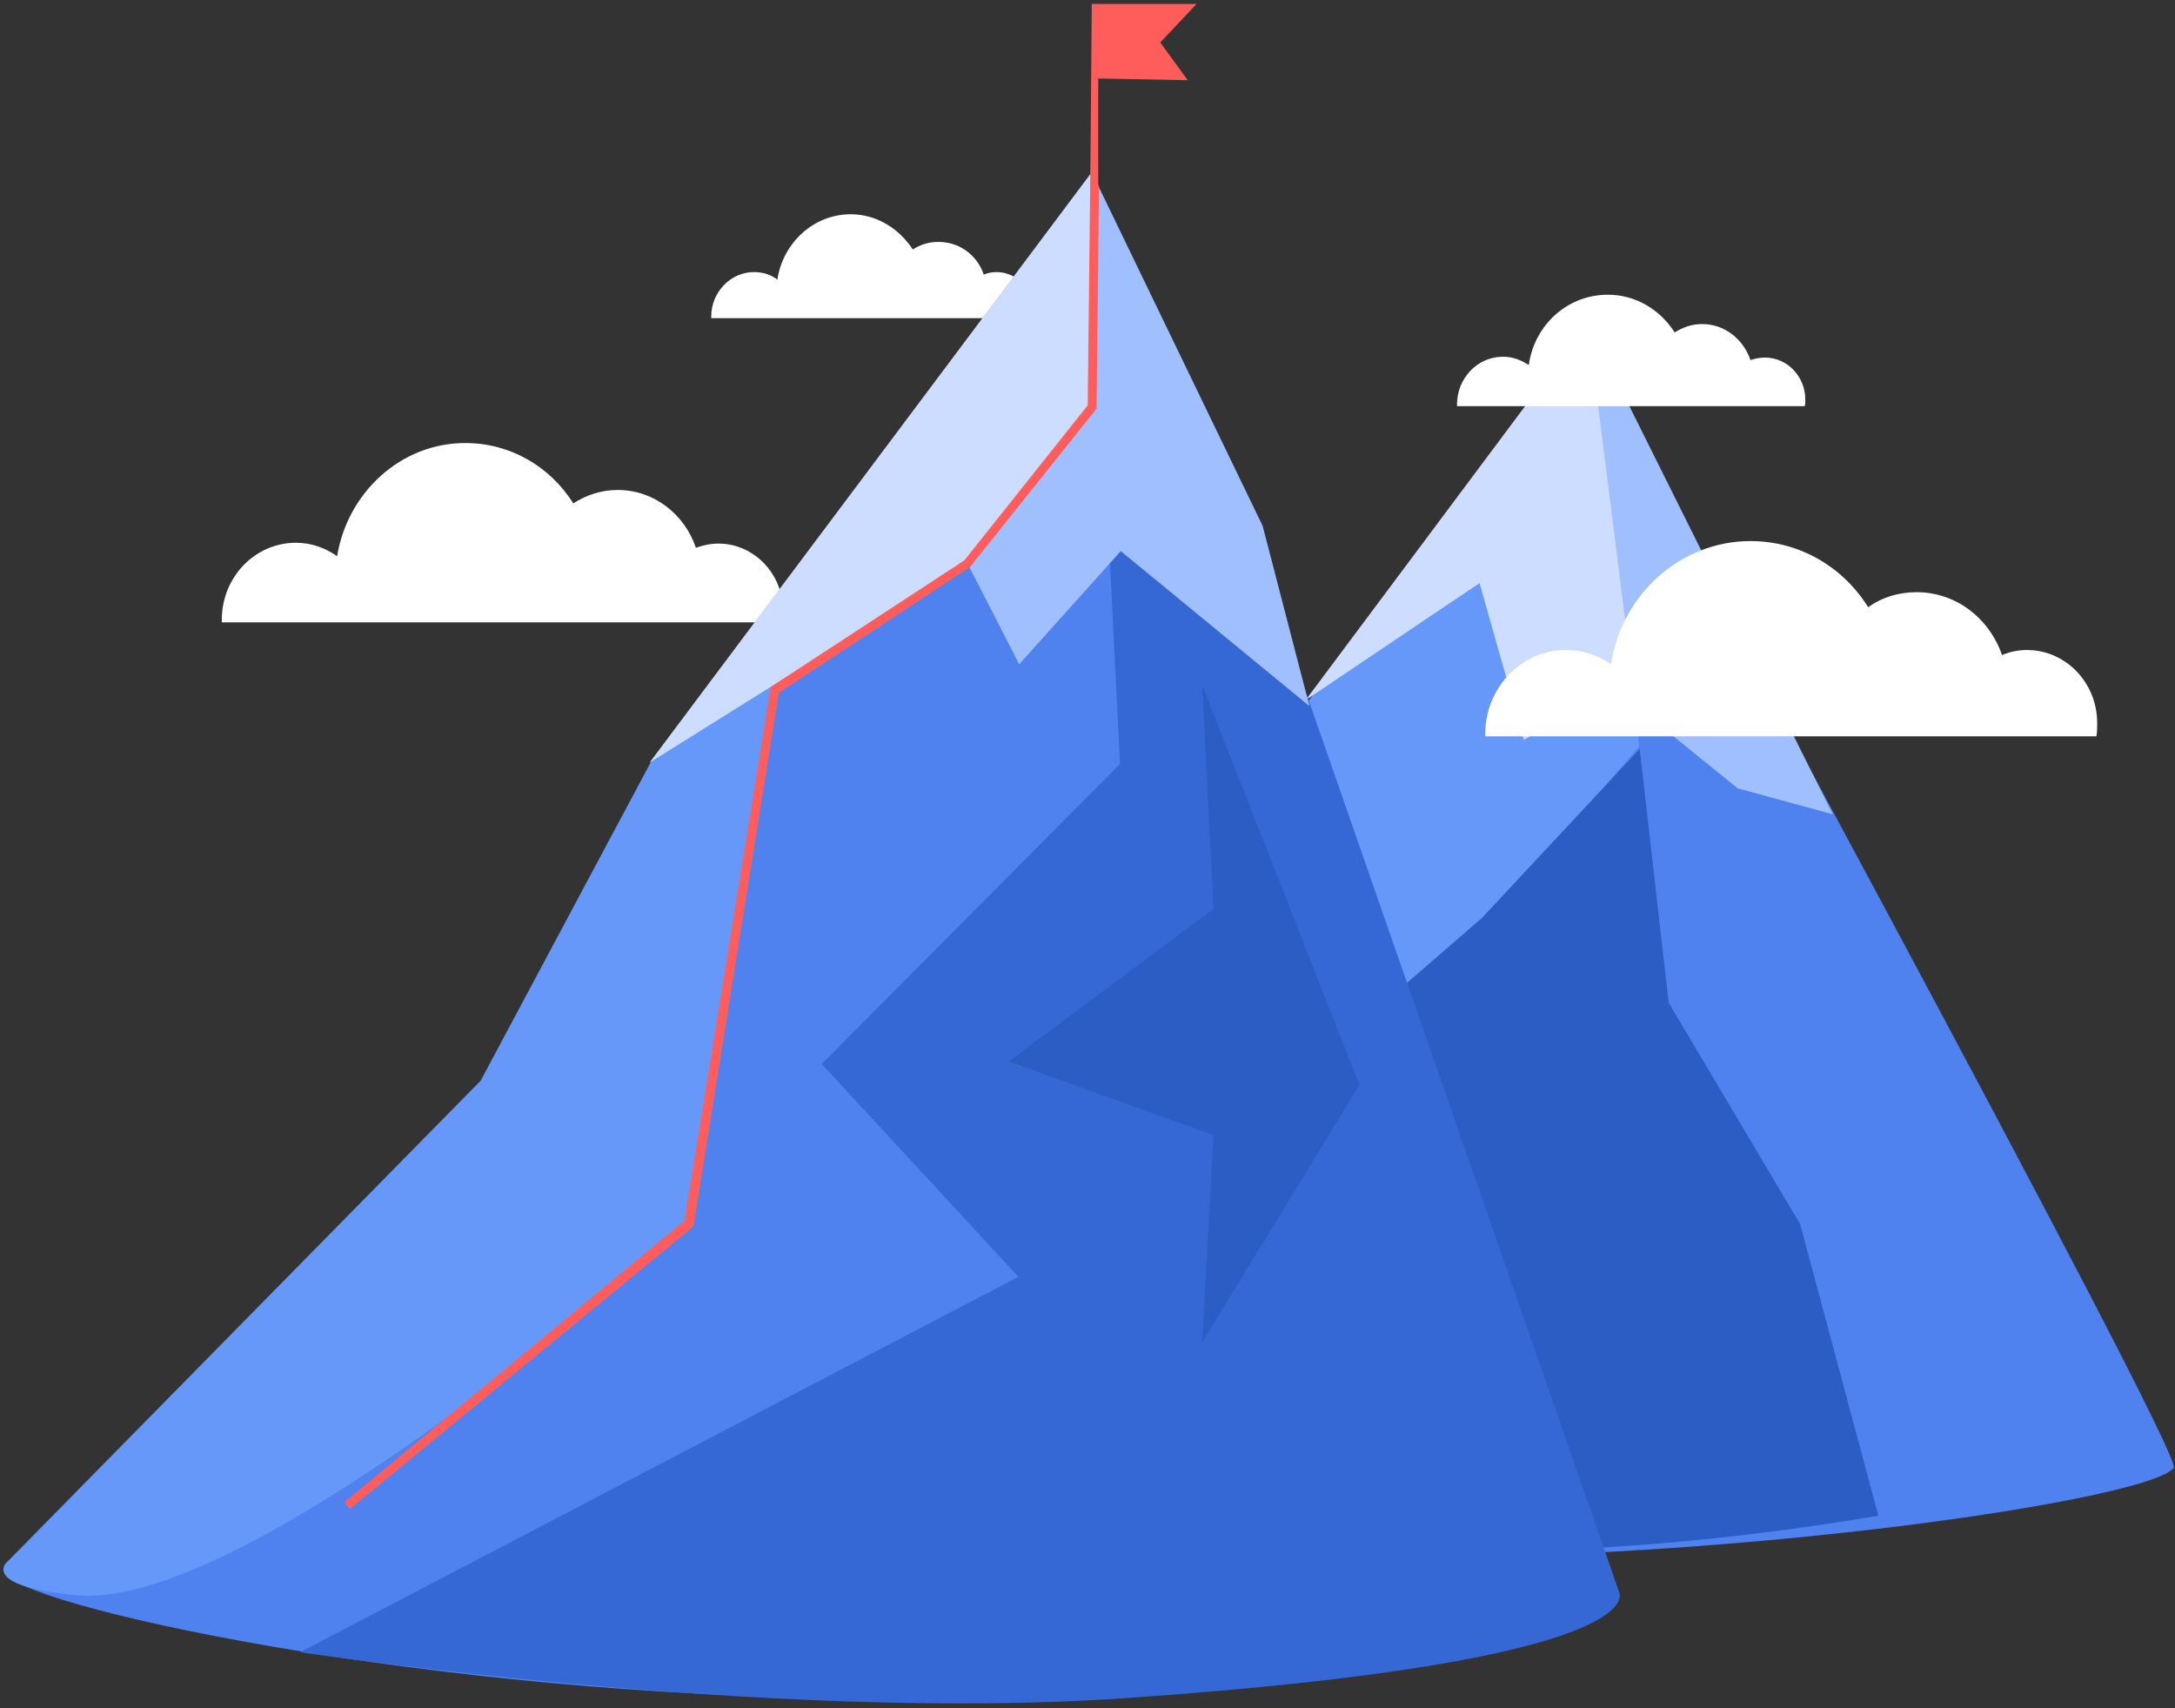 <svg width="433" height="340" viewBox="0 0 433 340" fill="none" xmlns="http://www.w3.org/2000/svg">
<rect x="0" y="0" width="433" height="340" fill="#333333" stroke="none"/>
<path d="M155.873 121.551C155.873 114.212 150.095 108.206 143.032 108.206C141.427 108.206 139.982 108.54 138.538 109.04C136.291 102.368 130.191 97.531 122.968 97.531C119.758 97.531 116.709 98.532 114.14 100.2C109.486 92.86 101.621 88.189 92.632 88.189C79.791 88.189 69.198 98.031 67.111 110.709C64.703 109.04 61.975 108.04 58.925 108.04C50.739 108.04 44.158 114.879 44.158 123.386C44.158 123.553 44.158 123.72 44.158 123.886H155.712C155.873 123.219 155.873 122.385 155.873 121.551Z" fill="white"/>
<path d="M205.796 61.833C205.796 57.663 202.425 54.16 198.412 54.16C197.449 54.16 196.647 54.327 195.844 54.66C194.56 50.824 191.029 48.155 186.856 48.155C184.929 48.155 183.324 48.656 181.719 49.656C178.991 45.486 174.496 42.65 169.36 42.65C161.977 42.65 155.877 48.322 154.754 55.661C153.47 54.66 151.864 54.16 150.099 54.16C145.444 54.16 141.592 58.163 141.592 63.001C141.592 63.168 141.592 63.168 141.592 63.334H205.635C205.796 62.834 205.796 62.334 205.796 61.833Z" fill="white"/>
<path d="M155.555 270.846C155.395 275.683 178.99 306.209 255.393 309.545C331.795 312.881 427.459 299.036 432.756 292.197C434.842 289.362 315.905 71.01 315.905 71.01L155.555 269.511V270.846Z" fill="#4F82EE"/>
<path d="M155.556 269.511V270.846C155.395 273.348 173.854 280.854 202.104 288.027L222.488 286.359L301.138 223.806L298.891 180.436L326.338 148.575L319.436 77.682C317.029 73.345 315.744 71.01 315.744 71.01L155.556 269.511Z" fill="#6698FA"/>
<path d="M373.942 301.705L358.373 243.656L332.21 199.619L326.431 149.076L294.971 182.771L258.375 214.465L266.882 263.173L270.734 302.206C274.747 302.539 278.599 308.378 282.612 308.545C316.961 309.879 352.594 305.375 373.942 301.705Z" fill="#2C5DC4"/>
<path d="M316.066 64.172L262.295 137.401L294.557 116.049L303.385 147.242L321.202 136.9L345.92 156.917L364.861 162.088L316.066 64.172Z" fill="#9FBFFF"/>
<path d="M325.698 140.57L316.067 64.172L259.889 139.402L294.559 116.049L303.387 147.242L321.203 136.9L325.698 140.57Z" fill="#CCDDFF"/>
<path d="M217.514 42.648L129.554 151.741L102.91 219.965L1.146 311.209C1.146 311.209 1.146 312.377 1.146 312.878C1.146 319.049 85.414 338.066 173.855 338.066C262.456 338.066 313.82 323.053 319.598 313.878C321.845 310.209 217.514 42.648 217.514 42.648Z" fill="#4F82EE"/>
<path d="M217.351 39.315L222.969 152.077L163.58 211.794L202.745 254.163L59.73 328.893C59.73 328.893 153.468 342.905 223.45 338.068C330.831 330.728 322.324 316.883 322.324 316.883L248.169 103.869L217.351 39.315Z" fill="#3568D4"/>
<path d="M155.553 126.387L137.255 243.653C137.255 243.653 50.58 320.718 15.428 317.549C-3.351 315.881 1.143 311.21 1.143 311.21L95.683 215.129L129.551 151.742L155.553 126.387Z" fill="#6698FA"/>
<path d="M239.337 136.396L241.584 180.934L200.814 211.293L241.584 225.973L239.337 267.174L270.636 215.964L239.337 136.396Z" fill="#2C5DC4"/>
<path d="M217.348 34.309L251.376 104.702L260.686 140.565L223.126 109.706L202.902 132.225L192.63 112.208L129.389 151.742L217.348 34.309Z" fill="#9FBFFF"/>
<path d="M217.348 34.309V81.015L192.63 112.208L129.389 151.742L217.348 34.309Z" fill="#CCDDFF"/>
<path d="M69.678 300.37L68.555 299.036L136.29 242.988L153.464 136.731L191.987 111.543L216.545 80.684L217.026 37.814L217.187 32.977L218.792 37.147L218.31 81.351L193.11 112.878L155.069 137.899L138.055 244.156L69.678 300.37Z" fill="#FF5C5C"/>
<path d="M217.35 0.781L217.029 39.314H218.634V15.627L236.451 15.961L230.994 8.454L238.217 0.781H217.35Z" fill="#FF5C5C"/>
<path d="M417.507 143.902C417.507 135.896 411.247 129.39 403.542 129.39C401.777 129.39 400.172 129.724 398.567 130.391C395.998 123.051 389.417 117.88 381.552 117.88C378.021 117.88 374.651 118.881 371.922 120.883C366.946 112.876 358.279 107.705 348.487 107.705C334.523 107.705 322.806 118.381 320.719 132.226C318.151 130.391 315.101 129.39 311.731 129.39C302.903 129.39 295.68 136.896 295.68 146.071C295.68 146.238 295.68 146.404 295.68 146.571H417.346C417.507 145.737 417.507 144.903 417.507 143.902Z" fill="white"/>
<path d="M359.401 79.517C359.401 75.013 355.87 71.177 351.375 71.177C350.412 71.177 349.449 71.343 348.486 71.677C347.042 67.507 343.35 64.504 338.856 64.504C336.769 64.504 335.003 65.171 333.398 66.172C330.509 61.669 325.694 58.666 320.076 58.666C312.05 58.666 305.469 64.671 304.346 72.678C302.901 71.677 301.136 71.01 299.21 71.01C294.073 71.01 290.061 75.347 290.061 80.518C290.061 80.685 290.061 80.685 290.061 80.851H359.24C359.401 80.685 359.401 80.184 359.401 79.517Z" fill="white"/>
</svg>
